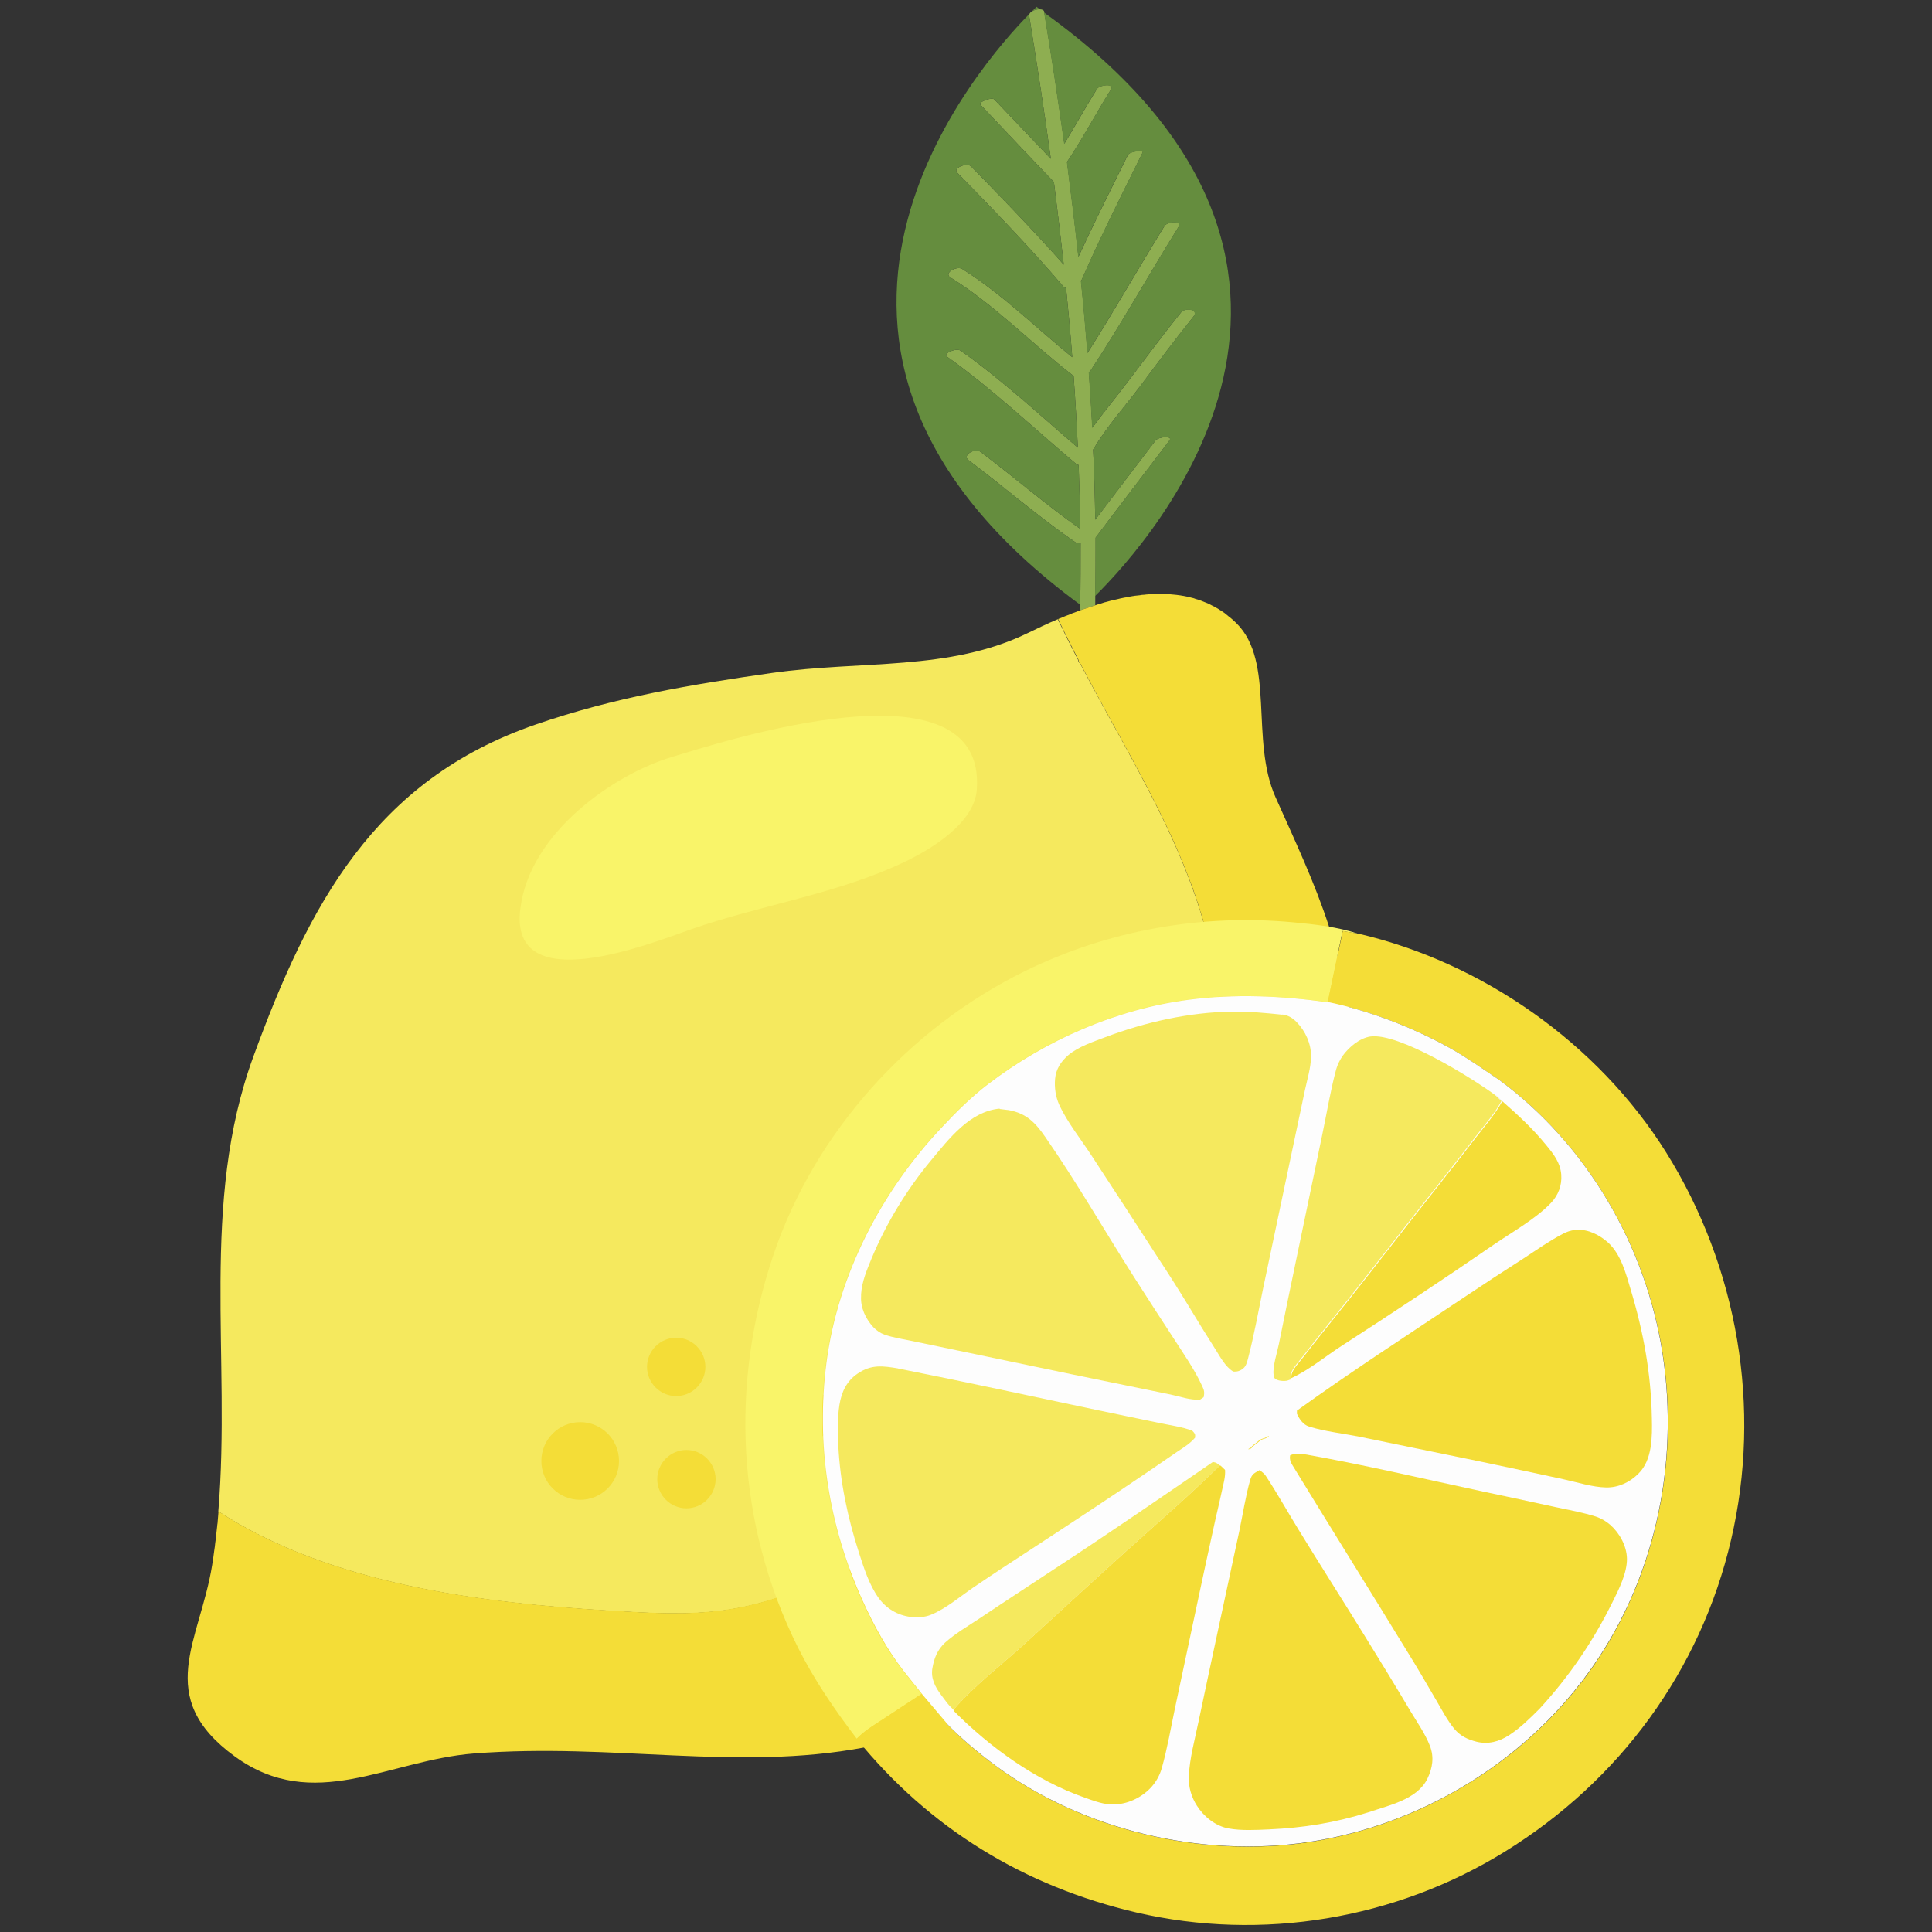<?xml version="1.0" encoding="UTF-8"?><svg id="_Слой_1" xmlns="http://www.w3.org/2000/svg" viewBox="0 0 100 100"><rect x="0" y="0" width="100" height="100" fill="#333333" stroke="none"/><defs><style>.cls-1{fill:#8eae51;}.cls-2{fill:#f9f469;}.cls-3{fill:#f5e95e;}.cls-4{fill:#658d3e;}.cls-5{fill:#f4dd37;}.cls-6{fill:#fdfdfd;}</style></defs><path class="cls-3" d="M63.11,52.53c-.33-6.75-4.15-12.34-7.21-18.2-.05-.03-.09-.08-.09-.14v-.02c-.37-.7-.72-1.41-1.06-2.12-.55.23-1.06.48-1.54.71-4.08,1.99-8.61,1.41-13.24,2.07-4.2.6-8.15,1.26-12.24,2.67-8.37,2.88-11.75,9.35-14.62,17.2-2.77,7.58-1.15,15.56-1.81,23.53,0,0,0,0,0,0,5.79,3.78,13.62,4.74,20.23,5.14,2.03.12,4.08.26,6.11-.04,2.06-.31,4.05-1.06,5.92-1.97,4.3-2.1,8.03-5.34,11.17-8.92,4.76-5.42,8.75-12.47,8.38-19.89Z"/><path class="cls-1" d="M58.96,20.06c-.79,1.04-1.71,2.08-2.38,3.21.06,1.21.09,2.42.11,3.63,1.04-1.37,2.08-2.73,3.12-4.1.14-.19.92-.27.72,0-1.27,1.68-2.56,3.34-3.82,5.03,0,1,0,2.01-.02,3.01,0,.16,0,.32,0,.49l-.78.26c0-.1,0-.2,0-.29.02-1.07.02-2.14.02-3.21-.11.02-.22.02-.29-.04-1.91-1.31-3.65-2.84-5.51-4.23-.35-.26.33-.64.61-.44,1.74,1.31,3.39,2.74,5.18,4-.02-1.1-.05-2.21-.09-3.31-.05-.01-.09-.02-.12-.05-2.22-1.86-4.35-3.9-6.71-5.57-.21-.15.5-.46.72-.3,2.14,1.51,4.08,3.32,6.07,5.02-.06-1.24-.13-2.47-.22-3.71-2.15-1.65-4.07-3.67-6.38-5.1-.36-.23.33-.61.61-.44,2.06,1.29,3.81,3.04,5.7,4.57-.09-1.2-.2-2.39-.32-3.58-.06-.02-.11-.04-.14-.08-1.73-2.02-3.64-4-5.5-5.9-.23-.24.51-.53.72-.32,1.61,1.65,3.26,3.35,4.8,5.09-.16-1.43-.33-2.86-.51-4.28-1.28-1.33-2.54-2.67-3.81-4.01-.12-.12.6-.41.73-.26.97,1.02,1.94,2.04,2.92,3.07-.34-2.48-.72-4.94-1.12-7.4,0-.04,0-.07.01-.1.03-.05.07-.1.13-.13.12-.08.28-.12.41-.11.12,0,.21.04.23.13v.03c.38,2.26.72,4.53,1.04,6.8.57-.94,1.11-1.91,1.69-2.84.14-.22.92-.3.73.02-.78,1.24-1.46,2.54-2.28,3.76t0,0c.21,1.63.41,3.27.59,4.91.82-1.78,1.7-3.53,2.56-5.27.1-.2.83-.26.77-.14-1.08,2.18-2.18,4.36-3.15,6.58-.01.02-.03.04-.05.06.13,1.25.24,2.5.34,3.75,1.37-2.16,2.64-4.4,3.99-6.58.15-.23.93-.29.73.04-1.54,2.47-2.96,5.02-4.56,7.45-.02.03-.05.05-.09.08.07.96.13,1.92.18,2.88.57-.79,1.21-1.55,1.78-2.31.93-1.22,1.84-2.46,2.81-3.66.21-.27.95-.17.65.21-.97,1.2-1.89,2.44-2.81,3.67Z"/><path class="cls-5" d="M68.78,68.58c-.2.68-.43,1.36-.69,2.02-.29.77-.62,1.52-.99,2.26,0,.01,0,.01,0,.01-.11.22-.23.43-.34.65-.48.9-1.02,1.77-1.62,2.61,0,0-.02,0-.02.02-.05.1-.12.2-.19.29-.09.12-.18.24-.27.36-.58.78-1.19,1.53-1.83,2.27-3.64,4.22-8.23,7.83-13.04,9.86-.18.08-.37.16-.55.23-.07.03-.13.05-.2.08-1.45.56-2.88.95-4.3,1.21h-.01c-6.61,1.24-12.97-.25-20.2.31-4.44.35-8.3,3.12-12.38.15-4.23-3.08-1.8-5.97-1.17-9.9.04-.26.08-.51.11-.76.02-.13.04-.26.05-.39.02-.11.03-.22.04-.33.02-.18.04-.35.06-.53,0-.05.01-.1.02-.16.02-.2.03-.41.05-.61h0c5.79,3.77,13.62,4.73,20.23,5.13,2.04.12,4.08.26,6.11-.05.26-.04.51-.08.77-.14.22-.04.44-.09.66-.15.17-.04.33-.08.49-.13.21-.06.42-.12.62-.19h.01c.29-.09.58-.19.86-.29.29-.1.57-.21.85-.33.56-.23,1.11-.47,1.65-.74.13-.06.26-.13.39-.2.21-.1.42-.21.63-.33.45-.25.9-.5,1.34-.77.03-.02.06-.04.1-.07.45-.27.9-.57,1.34-.87.02-.02.04-.03.06-.04.43-.3.85-.61,1.26-.92.41-.31.8-.63,1.19-.96.13-.09.25-.2.36-.3.31-.26.6-.52.9-.79,1.24-1.12,2.4-2.32,3.5-3.56.03-.04.07-.07.1-.11.35-.4.7-.81,1.04-1.23.63-.76,1.23-1.56,1.81-2.38.24-.33.47-.67.69-1.01.26-.39.51-.79.76-1.19.12-.2.24-.4.36-.6.18-.31.36-.62.53-.94.57-1.05,1.08-2.13,1.51-3.23.09-.21.17-.41.24-.62.08-.2.16-.41.22-.62.08-.21.15-.42.21-.63.26-.84.48-1.69.64-2.55.04-.18.07-.37.1-.55.03-.12.05-.24.06-.36.04-.23.07-.47.09-.7.04-.26.07-.53.08-.8.02-.18.03-.36.04-.54.03-.64.03-1.29,0-1.94,0-.05-.01-.11-.01-.16h0c0-.27-.03-.52-.06-.77-.03-.31-.07-.63-.11-.94,0-.02,0-.04,0-.06-.04-.28-.09-.57-.15-.85-.07-.39-.16-.78-.25-1.16-.07-.29-.15-.59-.24-.88,0-.02-.01-.03-.01-.05-.17-.57-.35-1.14-.55-1.7-.11-.28-.22-.57-.33-.86-.11-.28-.23-.57-.35-.85-1.44-3.39-3.42-6.61-5.14-9.92-.05-.03-.08-.07-.08-.14v-.02c-.37-.71-.72-1.41-1.06-2.13.11-.04.21-.08.32-.13.02-.01.05-.02.07-.03.08-.03.16-.06.24-.09.04-.02.07-.03.11-.05.07-.02.14-.05.22-.08.03-.01.07-.03.11-.04.02-.01.05-.02.07-.03l.78-.26s.09-.03.14-.05c.03-.01.06-.02.09-.02.08-.03.16-.05.24-.08.04-.01.08-.02.12-.03.08-.02.15-.04.22-.06.05-.01.09-.02.13-.03.07-.02.14-.03.22-.05l.12-.03c.08-.02.16-.03.24-.05.03,0,.07-.01.1-.02.12-.02.23-.04.34-.06.02,0,.04,0,.06-.01.09-.01.19-.02.28-.03.04-.01.08-.01.12-.02.07,0,.14-.01.22-.02.04,0,.09-.01.13-.01.07,0,.14-.01.21-.01.04,0,.09-.01.13-.01h.34c.09,0,.18,0,.28.01h.05c.11.01.22.02.32.03.04,0,.07.01.1.01.08.01.15.02.23.03.04.01.08.02.12.02.07.01.14.03.2.04.04,0,.08.02.13.03.06.02.13.03.2.05.03.01.07.02.11.04.08.02.15.04.23.07.02.01.05.02.08.03.1.04.2.08.3.12.03.01.05.02.07.03.08.04.15.08.23.12.03.01.07.03.1.05.06.04.13.07.19.11.04.03.07.05.11.07.06.04.12.08.18.12.03.03.07.05.1.08.06.05.12.1.18.15.03.02.06.04.09.07.09.08.18.16.26.24,2.01,1.99.7,6.05,2.02,9,1.04,2.33,2.04,4.45,2.77,6.7.16.5.31,1,.44,1.51.22.85.4,1.72.53,2.64v.02c.09.66.17,1.33.23,2,.47,4.85.21,9.83-1.2,14.45Z"/><path class="cls-5" d="M30.03,73.61c-1.11,0-2.01.9-2.01,2.01s.9,2.01,2.01,2.01,2.01-.9,2.01-2.01-.9-2.01-2.01-2.01Z"/><path class="cls-5" d="M35.53,75.05c-.83,0-1.51.68-1.51,1.51s.68,1.51,1.51,1.51,1.51-.68,1.51-1.51-.68-1.51-1.51-1.51Z"/><path class="cls-5" d="M36.51,70.75c0-.83-.68-1.51-1.51-1.51s-1.51.68-1.51,1.51.68,1.51,1.51,1.51,1.51-.68,1.51-1.51Z"/><path class="cls-5" d="M41.53,71.74c-.83,0-1.51.68-1.51,1.51s.68,1.51,1.51,1.51,1.51-.68,1.51-1.51-.68-1.51-1.51-1.51Z"/><path class="cls-2" d="M35.77,48.1c3.63-1.27,7.63-1.83,11.16-3.54,1.29-.63,3.51-1.96,3.63-3.7.49-6.96-13.34-2.41-15.81-1.67-2.9.87-7.34,3.86-7.82,7.86-.58,4.73,6.84,1.75,8.84,1.05Z"/><path class="cls-4" d="M53.82.48c-.13-.01-.29.03-.41.11.16-.15.24-.24.24-.24.06.04.12.09.17.13Z"/><path class="cls-4" d="M55.93,28.09c0,1.07,0,2.14-.02,3.21-18.24-13.4-5.06-28.12-2.63-30.58-.01.03-.02.06-.01.1.4,2.46.78,4.92,1.12,7.4-.98-1.03-1.95-2.05-2.92-3.07-.13-.15-.85.14-.73.26,1.27,1.34,2.53,2.68,3.81,4.01.18,1.42.35,2.85.51,4.28-1.54-1.74-3.19-3.44-4.8-5.09-.21-.21-.95.08-.72.32,1.86,1.9,3.77,3.88,5.5,5.9.03.04.08.06.14.08.12,1.19.23,2.38.32,3.58-1.89-1.53-3.64-3.28-5.7-4.57-.28-.17-.97.21-.61.44,2.31,1.43,4.23,3.45,6.38,5.1.09,1.24.16,2.47.22,3.71-1.99-1.7-3.93-3.51-6.07-5.02-.22-.16-.93.15-.72.3,2.36,1.67,4.49,3.71,6.71,5.57.03.03.07.04.12.05.04,1.1.07,2.21.09,3.31-1.79-1.26-3.44-2.69-5.18-4-.28-.2-.96.18-.61.44,1.86,1.39,3.6,2.92,5.51,4.23.07.06.18.06.29.04Z"/><path class="cls-4" d="M60.53,22.8c.2-.27-.58-.19-.72,0-1.04,1.37-2.08,2.73-3.12,4.1-.02-1.21-.05-2.42-.11-3.63.67-1.13,1.59-2.17,2.38-3.21.92-1.23,1.84-2.47,2.81-3.67.3-.38-.44-.48-.65-.21-.97,1.2-1.88,2.44-2.81,3.66-.57.76-1.21,1.52-1.78,2.31-.05-.96-.11-1.92-.18-2.88.04-.03.07-.05.09-.08,1.6-2.43,3.02-4.98,4.56-7.45.2-.33-.58-.27-.73-.04-1.35,2.18-2.62,4.42-3.99,6.58-.1-1.25-.21-2.5-.34-3.75.02-.02.04-.04.05-.06.97-2.22,2.07-4.4,3.15-6.58.06-.12-.67-.06-.77.14-.86,1.74-1.74,3.49-2.56,5.27-.18-1.64-.38-3.28-.59-4.91t0,0c.82-1.22,1.5-2.52,2.28-3.76.19-.32-.59-.24-.73-.02-.58.93-1.12,1.9-1.69,2.84-.32-2.27-.66-4.54-1.04-6.8,18.21,13.07,5.68,27.2,2.64,30.2.02-1,.03-2.01.02-3.01,1.26-1.69,2.55-3.35,3.82-5.03Z"/><path class="cls-2" d="M44.35,90c-1.14-1.49-2.21-3.05-3.05-4.73-3.18-6.38-3.54-13.64-1.25-20.37,2.16-6.34,7.02-11.7,13.01-14.64,4.3-2.11,9.13-2.97,13.89-2.52,1.08.1,2.32.24,3.34.59l-.8-.14-.77,3.68c-2.42-.33-4.81-.44-7.24-.13-3.74.49-7.36,2.08-10.36,4.36-.87.66-1.66,1.46-2.41,2.25-3.1,3.3-5.37,7.63-5.96,12.16-.55,4.24.1,8.42,1.86,12.31.58,1.29,1.27,2.56,2.14,3.67l.95,1.19c-.67.43-1.33.87-2,1.31-.48.31-.96.6-1.36,1.01Z"/><path class="cls-5" d="M70.28,48.32c6.46,1.49,12.44,5.7,15.96,11.33,3.71,5.94,4.96,13.22,3.36,20.05-1.58,6.78-5.79,12.48-11.69,16.13-5.66,3.51-12.6,4.67-19.09,3.16-5.82-1.36-10.71-4.35-14.48-8.99.4-.41.88-.7,1.36-1.01.66-.44,1.33-.87,2-1.31l1.27,1.5c.78.81,1.66,1.55,2.57,2.22,4.52,3.34,10.66,4.79,16.21,3.95,5.67-.86,10.99-4.03,14.39-8.65,3.49-4.75,4.82-10.85,3.92-16.64-.86-5.56-3.92-10.82-8.46-14.16-.83-.56-1.63-1.13-2.5-1.62-1.93-1.09-4.21-1.96-6.37-2.41l.77-3.68.8.14Z"/><path class="cls-6" d="M68.72,51.86c2.16.45,4.44,1.33,6.37,2.41.87.49,1.67,1.06,2.5,1.62l-.14.81.31.3c-.37.68-.89,1.26-1.36,1.87-.68.88-1.36,1.76-2.05,2.63-1.72,2.16-3.39,4.36-5.12,6.51-.58.72-1.15,1.43-1.71,2.16-.19.25-.5.57-.62.85-.04.1-.04.2-.05.3l.02.06c.15.21.09.47.11.72.02.31.08.63.16.92v.17c-.17.21-.4.34-.6.53-.18.16-.4.2-.62.29-.14.06-.26.19-.39.28-.29.2-.59.39-.89.59l-.02.14c.16-.05.12-.03.23-.15.08-.09.22-.16.32-.26.1-.1.2-.12.33-.16l.2-.1.04.07c-.62.37-1.17.94-1.85,1.18-.12.04-.25.08-.33.19-.07.09-.04.06-.12.12l.06.08-.07.12-.25-.24c-1.55,1.52-3.2,2.95-4.81,4.4-1.77,1.6-3.53,3.22-5.29,4.83-1.22,1.11-2.6,2.17-3.68,3.41l.02.06-.42.62-1.27-1.5-.95-1.19c-.87-1.12-1.56-2.39-2.14-3.67-1.75-3.89-2.41-8.07-1.86-12.31.59-4.53,2.85-8.86,5.96-12.16.75-.8,1.54-1.59,2.41-2.25,2.99-2.28,6.62-3.87,10.36-4.36,2.43-.32,4.82-.21,7.24.13Z"/><path class="cls-3" d="M49.37,88.5c-.25-.19-.46-.51-.65-.76-.31-.41-.55-.86-.46-1.39.09-.53.26-.96.66-1.33.52-.47,1.19-.86,1.78-1.25,1.25-.84,2.51-1.66,3.77-2.49,2.8-1.83,5.55-3.72,8.31-5.61.19.03.23.08.38.2-1.55,1.52-3.2,2.95-4.81,4.4-1.77,1.6-3.53,3.22-5.29,4.83-1.22,1.11-2.6,2.17-3.68,3.41Z"/><path class="cls-3" d="M66.86,71.38l-.23.08c-.17.04-.47.02-.62-.09-.07-.05-.08-.14-.09-.22-.05-.43.18-1.13.27-1.56.29-1.45.59-2.89.89-4.33.45-2.16.9-4.32,1.35-6.48.24-1.14.43-2.32.73-3.43.07-.25.2-.51.35-.72.32-.44.86-.89,1.41-.98,1.47-.22,5.3,2.16,6.51,3.06l.31.3c-.37.68-.89,1.26-1.36,1.87-.68.88-1.36,1.76-2.05,2.63-1.72,2.16-3.39,4.36-5.12,6.51-.58.72-1.15,1.43-1.71,2.16-.19.25-.5.57-.62.85-.04.1-.04.2-.05.3l.02.06Z"/><path class="cls-3" d="M46.47,70.83c3.44.68,6.87,1.43,10.3,2.15,1.07.22,2.14.45,3.22.67.57.12,1.18.2,1.72.4.14.16.16.15.15.36-.26.31-.61.52-.94.74-.47.32-.94.64-1.4.96-2.03,1.38-4.07,2.72-6.12,4.06-1.02.66-2.04,1.33-3.04,2.01-.67.46-1.4,1.08-2.15,1.39-.32.14-.74.17-1.08.12-.67-.08-1.27-.44-1.66-.99-.48-.67-.76-1.55-1.01-2.33-.58-1.8-.98-3.67-1.07-5.57-.03-.69-.05-1.41.06-2.09.11-.67.37-1.23.95-1.62.71-.48,1.3-.39,2.09-.26Z"/><path class="cls-3" d="M66.37,52.51c.3.03.55.19.75.4.45.46.75,1.12.74,1.78-.01.57-.2,1.19-.32,1.75-.25,1.19-.5,2.37-.75,3.55-.47,2.23-.94,4.46-1.41,6.69-.25,1.21-.47,2.44-.78,3.63-.05.18-.1.4-.25.52-.16.13-.32.18-.52.16-.4-.24-.67-.75-.92-1.15-.46-.72-.91-1.45-1.35-2.18-.53-.87-1.07-1.72-1.63-2.57-1.14-1.77-2.29-3.53-3.44-5.29-.54-.83-1.26-1.73-1.67-2.63-.18-.4-.25-.88-.21-1.32.04-.51.31-.92.69-1.24.52-.44,1.29-.69,1.92-.93,2.07-.78,4.35-1.29,6.56-1.32.87-.01,1.73.07,2.59.16Z"/><path class="cls-3" d="M51.74,57.4l.48.06c.92.17,1.38.66,1.89,1.4,1.62,2.33,3.05,4.83,4.58,7.23.69,1.08,1.38,2.15,2.08,3.22.49.76,1.05,1.56,1.43,2.38.12.26.16.34.1.63l-.18.12c-.48.05-1.05-.16-1.53-.26-1.03-.21-2.05-.42-3.08-.63-2.62-.53-5.24-1.09-7.85-1.63-.83-.17-1.67-.35-2.5-.52-.45-.09-.95-.17-1.38-.32-.22-.08-.42-.22-.58-.39-.4-.43-.67-1.02-.63-1.61v-.09c.04-.66.3-1.26.55-1.87.76-1.82,1.81-3.54,3.07-5.06.93-1.12,2.01-2.54,3.56-2.68Z"/><path class="cls-6" d="M77.59,55.89c4.54,3.34,7.6,8.59,8.46,14.16.9,5.8-.43,11.9-3.92,16.64-3.4,4.63-8.72,7.8-14.39,8.65-5.55.84-11.69-.61-16.21-3.95-.9-.67-1.79-1.41-2.57-2.22l.42-.62-.02-.06c1.07-1.25,2.46-2.3,3.68-3.41,1.76-1.61,3.52-3.23,5.29-4.83,1.61-1.45,3.27-2.88,4.81-4.4l.25.24.07-.12-.06-.08c.09-.06.06-.03.12-.12.08-.1.21-.14.33-.19.68-.24,1.23-.81,1.85-1.18l-.04-.07-.2.1c-.13.04-.22.06-.33.16-.1.1-.23.17-.32.26-.11.12-.07.1-.23.15l.02-.14c.3-.19.6-.38.89-.59.13-.09.25-.22.39-.28.22-.09.44-.13.62-.29.2-.18.43-.32.6-.53v-.17c-.08-.3-.14-.61-.16-.92-.01-.25.05-.5-.11-.72l-.02-.06c0-.1,0-.2.05-.3.12-.28.43-.6.62-.85.56-.73,1.14-1.44,1.71-2.16,1.73-2.15,3.4-4.35,5.12-6.51.69-.87,1.37-1.75,2.05-2.63.47-.61.99-1.19,1.36-1.87l-.31-.3.14-.81Z"/><path class="cls-5" d="M77.76,57c.81.71,1.59,1.43,2.27,2.27.38.46.73.9.78,1.53.04.55-.15,1.06-.53,1.46-.78.82-1.98,1.49-2.93,2.14-2.61,1.8-5.26,3.55-7.92,5.27-.82.53-1.7,1.26-2.59,1.66,0-.1,0-.2.05-.3.12-.28.43-.6.62-.85.56-.73,1.14-1.44,1.71-2.16,1.73-2.15,3.4-4.35,5.12-6.51.69-.87,1.37-1.75,2.05-2.63.47-.61.99-1.19,1.36-1.87Z"/><path class="cls-5" d="M63.16,75.85l.25.24c.02.34-.07.65-.14.97-.11.51-.23,1.03-.35,1.54-.29,1.29-.56,2.58-.84,3.87-.42,1.98-.84,3.95-1.26,5.93-.22,1.04-.4,2.11-.69,3.13-.1.35-.28.68-.52.95-.45.51-1.15.87-1.83.91h-.27s-.09,0-.09,0c-.43-.03-.89-.21-1.29-.35-2.53-.89-4.88-2.59-6.76-4.48l-.02-.06c1.07-1.25,2.46-2.3,3.68-3.41,1.76-1.61,3.52-3.23,5.29-4.83,1.61-1.45,3.27-2.88,4.81-4.4Z"/><path class="cls-5" d="M65.2,76.1c.13.09.24.17.33.31.59.9,1.12,1.85,1.68,2.76,1.11,1.81,2.25,3.6,3.37,5.41.82,1.32,1.63,2.65,2.42,3.98.34.57.77,1.18,1.01,1.8.23.59.14,1.15-.13,1.71-.53,1.08-2.02,1.38-3.07,1.74-1.72.54-3.35.8-5.15.88-.67.03-1.41.07-2.07-.05-.67-.12-1.28-.61-1.64-1.18-.28-.43-.44-.98-.42-1.49.04-.96.32-1.95.51-2.88.33-1.56.66-3.12,1-4.69.37-1.72.74-3.45,1.11-5.17.18-.86.32-1.78.56-2.63.09-.32.22-.35.49-.51Z"/><path class="cls-5" d="M67.35,75.24c3.16.55,6.31,1.3,9.45,1.97,1.23.26,2.46.52,3.68.79.7.15,1.44.28,2.13.5.27.09.52.24.73.42.49.43.86,1.1.87,1.76.01.73-.42,1.59-.74,2.23-1.02,2.06-2.23,3.84-3.78,5.53-.49.49-1,1-1.59,1.38-.51.33-1.08.48-1.68.33-.47-.12-.84-.3-1.15-.67-.37-.45-.65-1-.95-1.51-.46-.78-.91-1.57-1.39-2.34-1.97-3.22-3.97-6.42-5.94-9.64-.14-.23-.27-.41-.21-.67.2-.08.34-.08.55-.07Z"/><path class="cls-5" d="M67.12,73.02c2.8-2.02,5.73-3.91,8.6-5.83,1.06-.71,2.13-1.41,3.21-2.1.64-.42,1.29-.88,1.97-1.23.21-.11.39-.17.63-.2h.07c.6-.05,1.21.27,1.64.66.67.62.92,1.61,1.17,2.45.66,2.19,1.05,4.35,1.09,6.64.02.95.03,2.16-.7,2.87-.44.44-1.03.72-1.66.71-.71-.01-1.54-.28-2.24-.43-1.44-.31-2.88-.62-4.32-.92-2.05-.42-4.09-.84-6.14-1.26-.87-.18-1.85-.28-2.68-.54-.16-.05-.27-.14-.38-.26-.11-.12-.18-.26-.25-.4v-.17Z"/></svg>